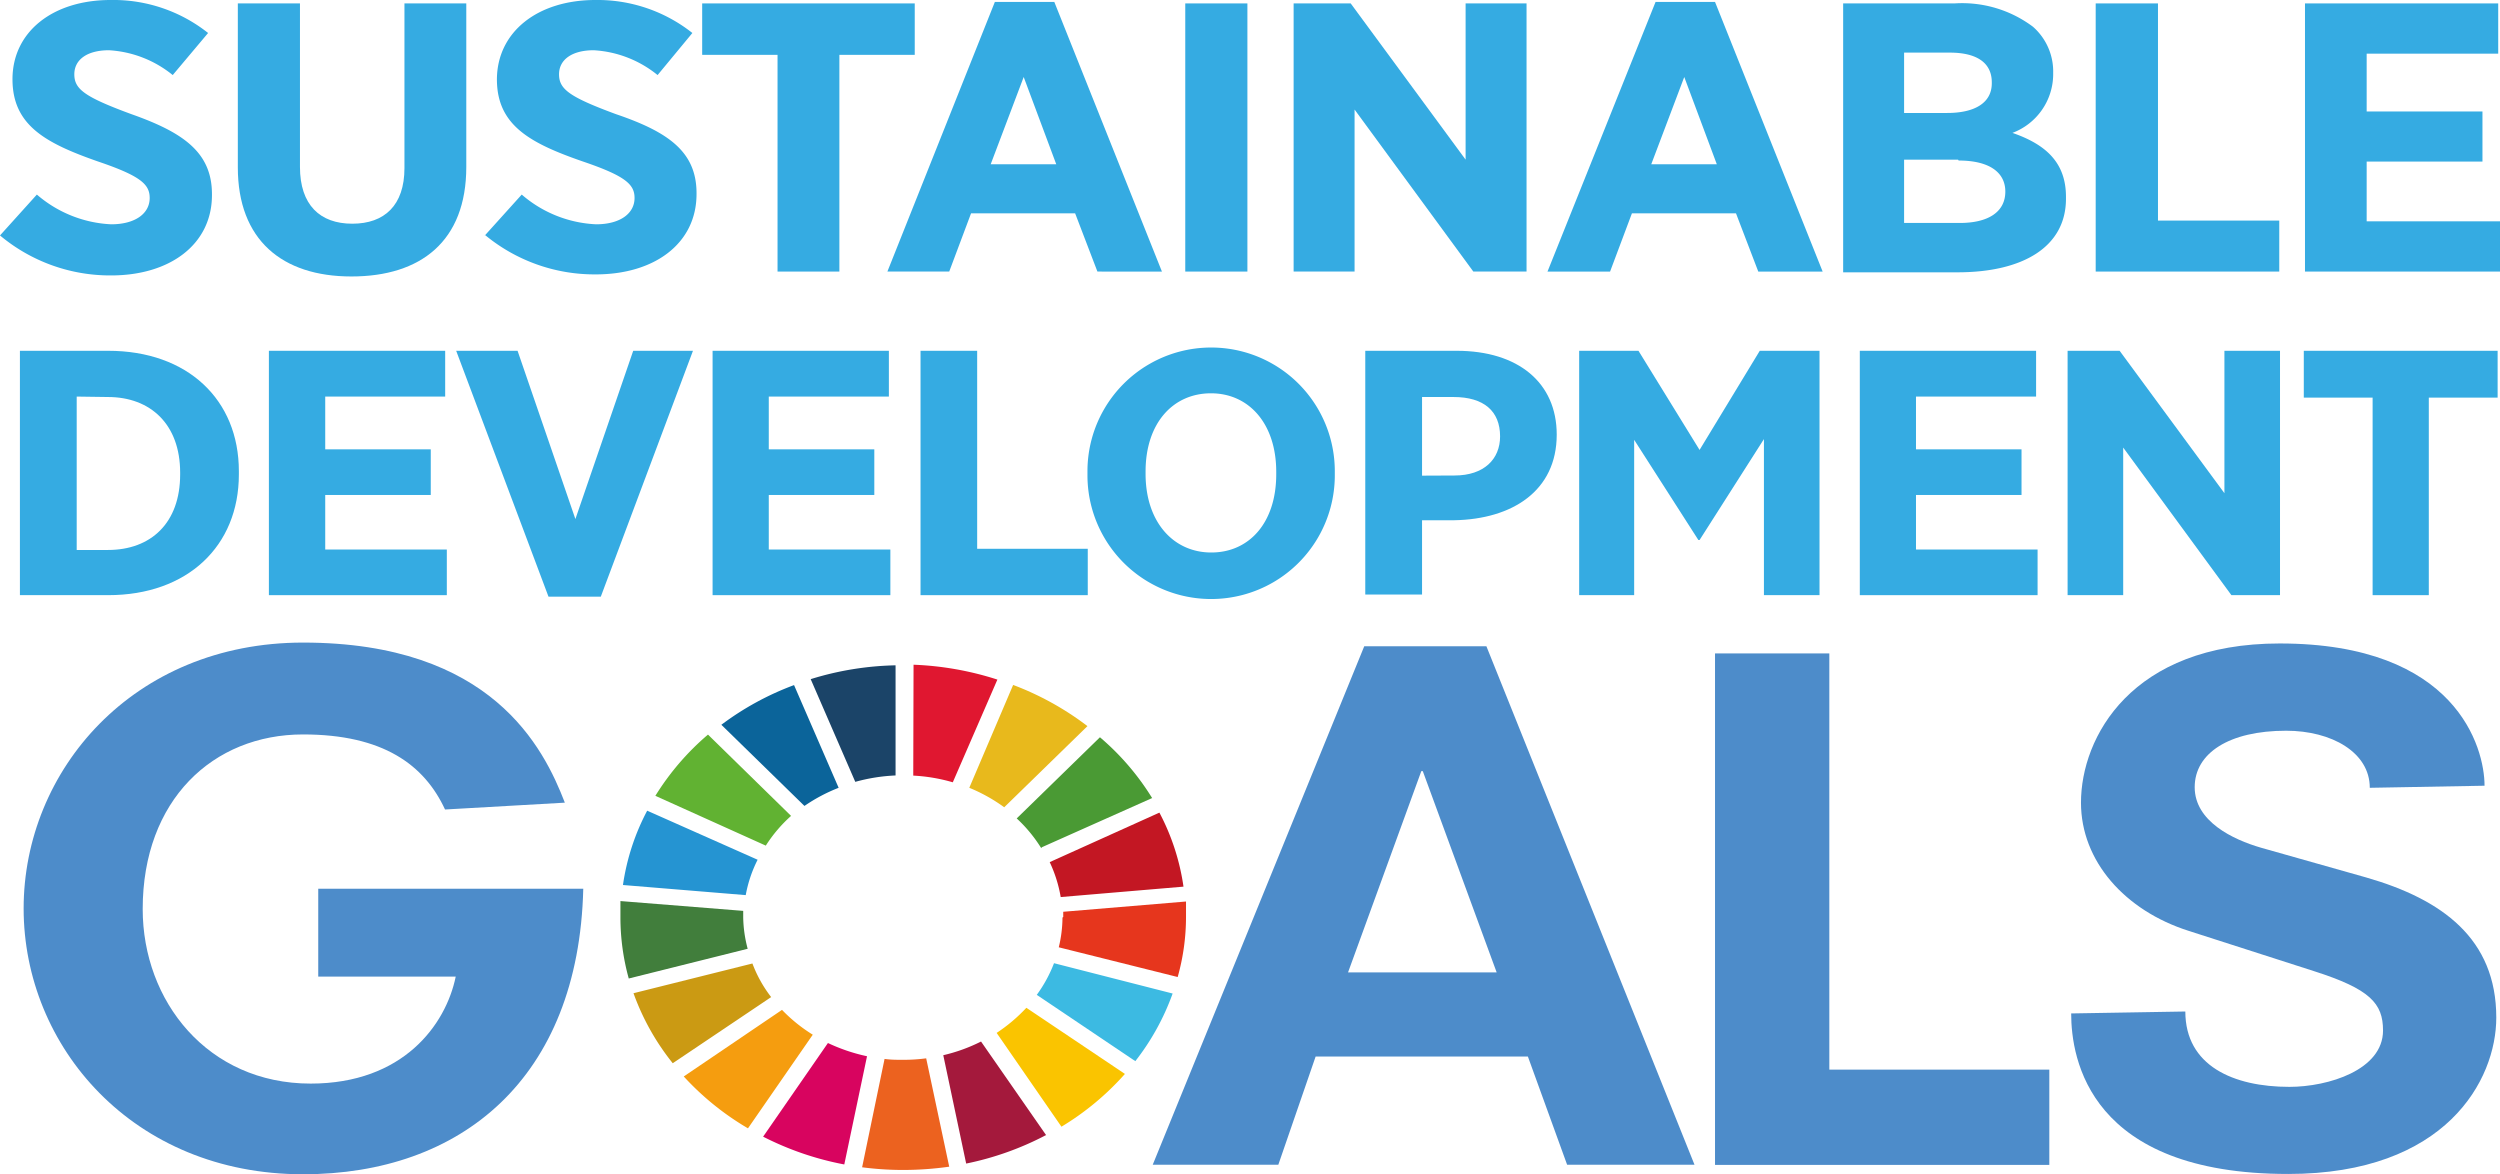 <svg xmlns="http://www.w3.org/2000/svg" viewBox="0 0 168.19 79.01"><title>Recurso 36</title><g id="Capa_2" data-name="Capa 2"><g id="Capa_1-2" data-name="Capa 1"><path d="M1.34,23.6H7.28c5.34,0,8.79,3.29,8.79,8.1v.22c0,4.81-3.45,8.12-8.79,8.12H1.34Zm3.82,3.08V37h2.1c2.89,0,4.86-1.81,4.86-5.08v-.12c0-3.26-2-5.09-4.86-5.09Z" style="fill:#35abe2"/><polygon points="18.09 23.6 29.95 23.6 29.95 26.68 21.88 26.68 21.88 30.23 28.98 30.23 28.98 33.3 21.88 33.3 21.88 36.97 30.06 36.97 30.06 40.04 18.09 40.04 18.09 23.6" style="fill:#35abe2"/><polygon points="30.69 23.6 34.82 23.6 38.71 34.92 42.6 23.6 46.62 23.6 40.42 40.14 36.9 40.14 30.69 23.6" style="fill:#35abe2"/><polygon points="47.94 23.6 59.8 23.6 59.8 26.68 51.72 26.68 51.72 30.23 58.82 30.23 58.82 33.3 51.72 33.3 51.72 36.97 59.9 36.97 59.9 40.04 47.94 40.04 47.94 23.6" style="fill:#35abe2"/><polygon points="61.93 23.6 65.74 23.6 65.74 36.92 73.18 36.92 73.18 40.04 61.93 40.04 61.93 23.6" style="fill:#35abe2"/><path d="M73.16,32V31.7a8.32,8.32,0,1,1,16.64,0v.28a8.32,8.32,0,1,1-16.64,0m12.7-.07v-.17c0-3.24-1.84-5.28-4.39-5.28s-4.4,2-4.4,5.26v.16c0,3.24,1.87,5.29,4.42,5.29s4.37-2,4.37-5.26" style="fill:#35abe2"/><path d="M91.85,23.6H98c4.13,0,6.73,2.14,6.73,5.64v0c0,3.79-3,5.69-6.89,5.76H95.67v5H91.85Zm6,8.39c2,0,3.07-1.11,3.07-2.63v0c0-1.71-1.1-2.65-3.13-2.65H95.67V32Z" style="fill:#35abe2"/><polygon points="106.24 23.6 110.23 23.6 114.34 30.27 118.39 23.6 122.41 23.6 122.41 40.04 118.67 40.04 118.67 29.54 114.34 36.33 114.26 36.33 109.94 29.59 109.94 40.04 106.24 40.04 106.24 23.6" style="fill:#35abe2"/><polygon points="125.12 23.6 136.98 23.6 136.98 26.68 128.9 26.68 128.9 30.23 136 30.23 136 33.3 128.9 33.3 128.9 36.97 137.08 36.97 137.08 40.04 125.12 40.04 125.12 23.6" style="fill:#35abe2"/><polygon points="139.1 23.6 142.6 23.6 149.65 33.18 149.65 23.6 153.39 23.6 153.39 40.04 150.12 40.04 142.84 30.11 142.84 40.04 139.1 40.04 139.1 23.6" style="fill:#35abe2"/><polygon points="159.62 26.75 154.99 26.75 154.99 23.6 168.03 23.6 168.03 26.75 163.4 26.75 163.4 40.04 159.62 40.04 159.62 26.75" style="fill:#35abe2"/><path d="M0,15.84l2.48-2.75a8.23,8.23,0,0,0,5,2c1.61,0,2.59-.72,2.59-1.77v0c0-.9-.57-1.47-3.46-2.45C3.06,9.63.84,8.43.84,5.33v0C.84,2.14,3.55,0,7.44,0A10.26,10.26,0,0,1,14,2.22L11.62,5.05A7.48,7.48,0,0,0,7.33,3.38C5.88,3.38,5,4,5,5V5c0,1,.69,1.52,3.84,2.68,3.51,1.24,5.42,2.58,5.42,5.39v.05c0,3.35-2.86,5.41-6.78,5.41A11.55,11.55,0,0,1,0,15.84" style="fill:#35abe2"/><path d="M16,11.26V.23h4.18v11c0,2.56,1.35,3.82,3.52,3.82s3.51-1.24,3.51-3.74V.23h4.16v11c0,5-3.06,7.37-7.73,7.37S16,16.13,16,11.26" style="fill:#35abe2"/><path d="M32.62,15.84l2.48-2.75a8.2,8.2,0,0,0,5,2c1.61,0,2.59-.72,2.59-1.77v0c0-.9-.58-1.47-3.46-2.45-3.58-1.24-5.8-2.44-5.8-5.54v0C33.45,2.14,36.17,0,40.06,0a10.28,10.28,0,0,1,6.52,2.22L44.24,5.05a7.48,7.48,0,0,0-4.3-1.67C38.5,3.38,37.61,4,37.61,5V5c0,1,.69,1.52,3.83,2.68C45,8.89,46.86,10.23,46.86,13v.05c0,3.35-2.85,5.41-6.77,5.41a11.55,11.55,0,0,1-7.47-2.66" style="fill:#35abe2"/><polygon points="52.31 3.69 47.24 3.69 47.24 0.23 61.54 0.23 61.54 3.69 56.47 3.69 56.47 18.27 52.31 18.27 52.31 3.69" style="fill:#35abe2"/><path d="M66.93.13h4l7.24,18.14H73.83l-1.5-3.92h-7l-1.47,3.92H59.7Zm4.13,10.92L68.87,5.18l-2.22,5.87Z" style="fill:#35abe2"/><rect x="79.74" y="0.23" width="4.18" height="18.04" style="fill:#35abe2"/><polygon points="87.03 0.23 90.87 0.23 98.6 10.74 98.6 0.23 102.7 0.23 102.7 18.27 99.12 18.27 91.13 7.37 91.13 18.27 87.03 18.27 87.03 0.23" style="fill:#35abe2"/><path d="M111.38.13h4l7.24,18.14h-4.33l-1.5-3.92h-7l-1.47,3.92h-4.21Zm4.12,10.92-2.19-5.87-2.22,5.87Z" style="fill:#35abe2"/><path d="M124,.23h7.49a7.94,7.94,0,0,1,5.28,1.57,4,4,0,0,1,1.36,3.07V5a4.23,4.23,0,0,1-2.74,3.94c2.16.75,3.6,1.93,3.6,4.3v.13c0,3.25-2.91,4.95-7.29,4.95H124Zm10,5.31c0-1.31-1-2-2.82-2H128.1V7.6H131c1.84,0,3-.67,3-2Zm-2.27,5.2H128.1V15h3.75c1.88,0,3.06-.72,3.06-2.11v0c0-1.29-1.07-2.09-3.14-2.09" style="fill:#35abe2"/><polygon points="140.99 0.23 145.18 0.23 145.18 14.84 153.34 14.84 153.34 18.27 140.99 18.27 140.99 0.23" style="fill:#35abe2"/><polygon points="155.07 0.23 168.07 0.23 168.07 3.61 159.22 3.61 159.22 7.5 167.01 7.5 167.01 10.87 159.22 10.87 159.22 14.89 168.19 14.89 168.19 18.27 155.07 18.27 155.07 0.23" style="fill:#35abe2"/><path d="M21.41,59.79H39.24C38.93,72.59,31,79,20.39,79,8.93,79,1.59,70.39,1.59,61.12s7.34-17.89,18.8-17.89C33.07,43.23,36.57,50.29,38,54l-8.06.46c-1.39-3-4.16-5.05-9.55-5.05-6.06,0-10.79,4.41-10.79,11.75,0,6.19,4.37,11.74,11.3,11.74,6.21,0,9.09-3.94,9.76-7.2H21.41Z" style="fill:#4d8cca"/><polygon points="115.38 43.96 123.07 43.96 123.07 71.96 137.87 71.96 137.87 78.37 115.38 78.37 115.38 43.96" style="fill:#4d8cca"/><path d="M159.43,53c0-2.38-2.56-3.84-5.63-3.84-3.84,0-6.15,1.51-6.15,3.8s2.56,3.52,4.46,4.07l7.07,2c5.12,1.47,8.76,4.12,8.76,9.43,0,4.21-3.39,10.52-14,10.52-13.37,0-14.6-7.73-14.6-10.8l7.68-.13c0,3.65,3.23,5.07,7,5.07,2.62,0,6.3-1.14,6.3-3.79,0-1.83-.87-2.79-4.66-4l-8.4-2.7C142.94,61.26,140,57.92,140,54c0-4.39,3.38-10.71,13.37-10.71,11.88,0,13.78,7,13.78,9.57Z" style="fill:#4d8cca"/><path d="M51.52,56.89a9.58,9.58,0,0,1,1.7-2l-5.59-5.47a17.54,17.54,0,0,0-3.54,4.12Z" style="fill:#61b232"/><path d="M65.21,53a11.18,11.18,0,0,1,2.35,1.31l5.6-5.46a19.73,19.73,0,0,0-5-2.77Z" style="fill:#e8b91c"/><path d="M78,54.67,70.62,58a9.06,9.06,0,0,1,.74,2.35l8.26-.7A15.25,15.25,0,0,0,78,54.67" style="fill:#c31723"/><path d="M70.09,57l7.42-3.31A17.19,17.19,0,0,0,74,49.6l-5.6,5.46a9.65,9.65,0,0,1,1.65,2" style="fill:#4a9a34"/><path d="M50,61.73c0-.15,0-.3,0-.45l-8.26-.66c0,.37,0,.74,0,1.11a15.43,15.43,0,0,0,.56,4.1l8-2A8.74,8.74,0,0,1,50,61.73" style="fill:#417e3c"/><path d="M69.05,67.8a11,11,0,0,1-2,1.69l4.36,6.31a18.39,18.39,0,0,0,4.27-3.55Z" style="fill:#fac400"/><path d="M71.48,61.73a8.63,8.63,0,0,1-.25,2l8,2a14.94,14.94,0,0,0,.56-4.08c0-.35,0-.7,0-1l-8.26.69c0,.12,0,.23,0,.35" style="fill:#e6361d"/><path d="M52.61,67.94,46,72.42a18.64,18.64,0,0,0,4.32,3.49l4.36-6.3a10.59,10.59,0,0,1-2.07-1.67" style="fill:#f59d0f"/><path d="M50.17,60.22a8.68,8.68,0,0,1,.8-2.38l-7.43-3.3a15.33,15.33,0,0,0-1.63,5Z" style="fill:#2594d2"/><path d="M70.38,76.37,66,70.07a11.3,11.3,0,0,1-2.54.92L65,78.28a20.11,20.11,0,0,0,5.36-1.91" style="fill:#a4193c"/><path d="M70.91,64.8a9.17,9.17,0,0,1-1.16,2.13l6.63,4.46a16.33,16.33,0,0,0,2.51-4.55Z" style="fill:#3cbae2"/><path d="M62.31,71.2a11.42,11.42,0,0,1-1.55.1c-.42,0-.84,0-1.25-.06L58,78.53a21.17,21.17,0,0,0,2.78.18,22.22,22.22,0,0,0,3.08-.22Z" style="fill:#ec621f"/><path d="M61.44,52.18a11.56,11.56,0,0,1,2.66.45l3-6.91a20.88,20.88,0,0,0-5.64-1Z" style="fill:#e01730"/><path d="M58.33,71.06a12,12,0,0,1-2.63-.89l-4.36,6.3a20.25,20.25,0,0,0,5.46,1.87Z" style="fill:#d8045f"/><path d="M57.54,52.6a12,12,0,0,1,2.71-.43V44.76a20.55,20.55,0,0,0-5.71.93Z" style="fill:#1b4468"/><path d="M51.88,67.08a8.65,8.65,0,0,1-1.26-2.26l-8,2a16.33,16.33,0,0,0,2.64,4.71Z" style="fill:#cb9a13"/><path d="M54.12,54.22A11.27,11.27,0,0,1,56.42,53l-3-6.91a19.42,19.42,0,0,0-4.89,2.67Z" style="fill:#0b649a"/><path d="M102.79,71.08H88.51L86,78.36H77.55L91.78,43.48H100l14,34.88h-8.57Zm-7.07-19.2h-.1L90.69,65.42h10Z" style="fill:#4d8cca"/></g></g></svg>